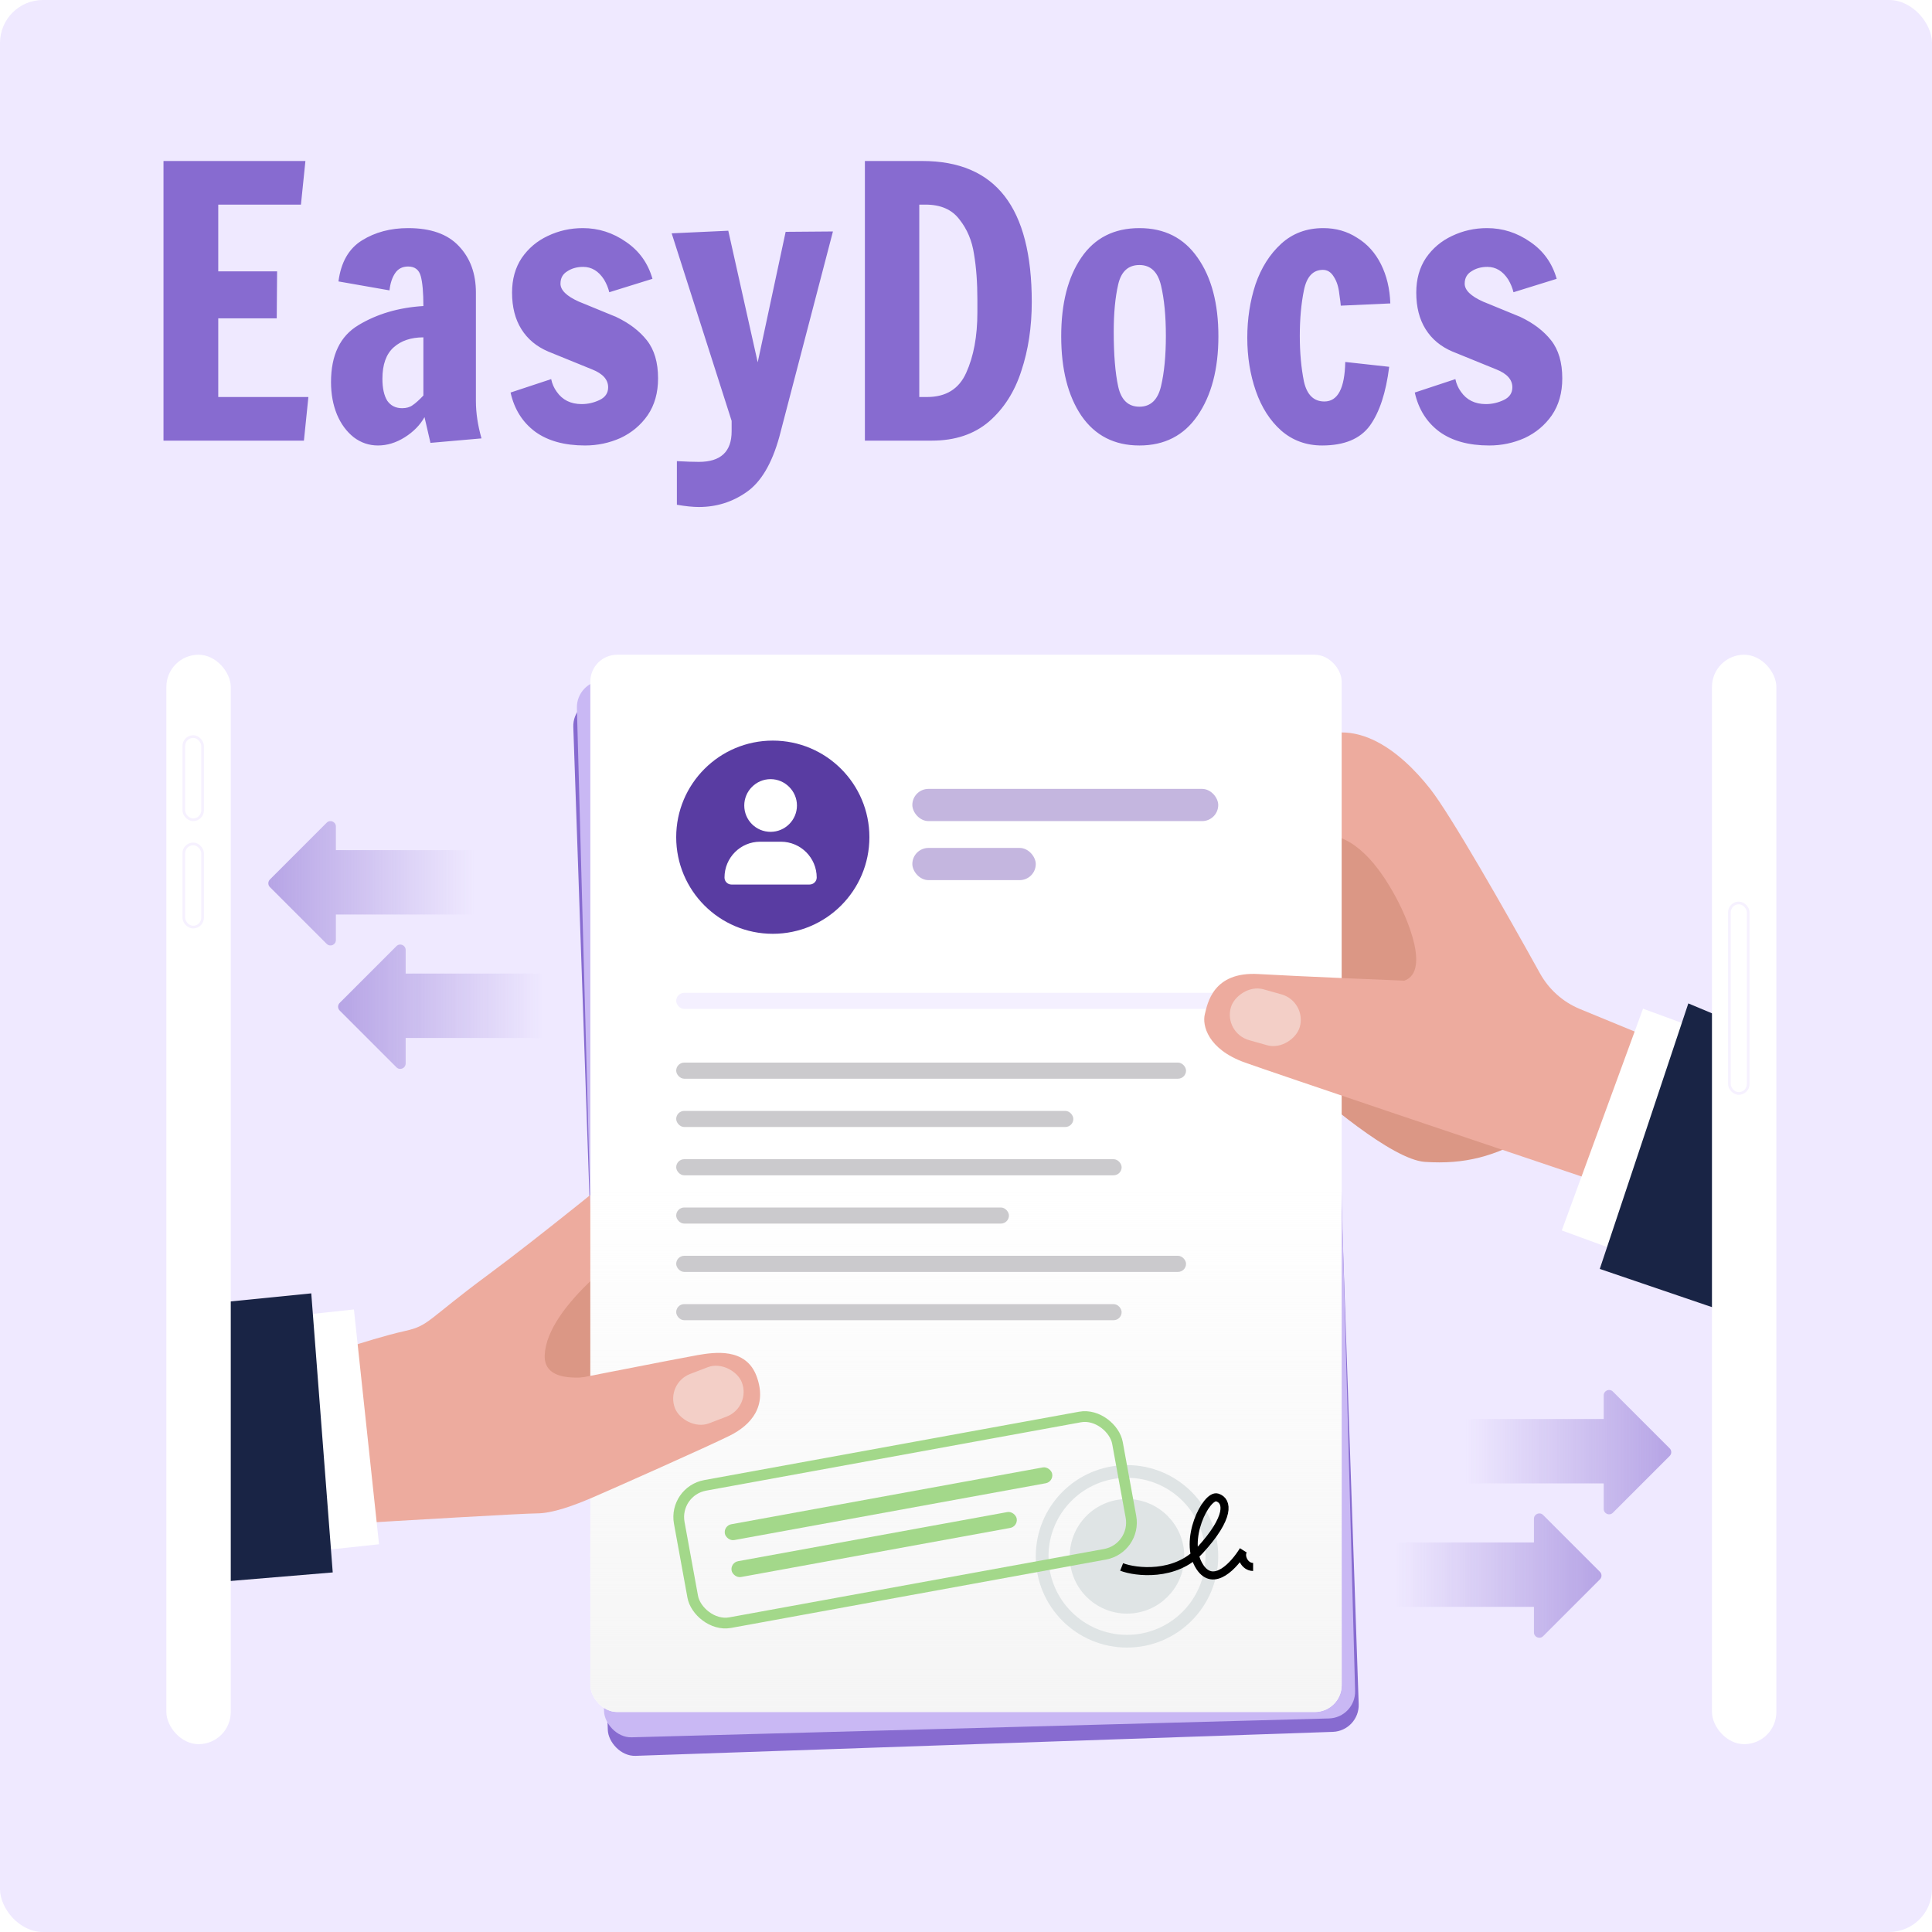 <svg width="360" height="360" viewBox="0 0 360 360" fill="none" xmlns="http://www.w3.org/2000/svg">
<rect width="360" height="360" rx="8" fill="#EFE9FF"/>
<rect x="106.655" y="130.465" width="140" height="197" rx="5" transform="rotate(-1.97 106.655 130.465)" fill="#876BD0"/>
<g clip-path="url(#clip0_4345_28525)">
<path d="M30.466 82.105V30H56.909L56.076 38.128H40.668V50.564H51.634L51.565 59.318H40.668V73.977H57.464L56.631 82.105H30.466ZM70.425 83.008C68.759 83.008 67.256 82.499 65.914 81.48C64.572 80.415 63.531 79.002 62.791 77.242C62.05 75.436 61.68 73.421 61.68 71.198C61.68 66.149 63.392 62.606 66.816 60.568C70.286 58.484 74.312 57.303 78.892 57.025C78.892 54.524 78.731 52.672 78.406 51.467C78.083 50.263 77.296 49.661 76.047 49.661C74.983 49.661 74.173 50.078 73.618 50.912C73.062 51.745 72.715 52.81 72.577 54.107L63.068 52.44C63.531 48.874 64.989 46.326 67.441 44.798C69.893 43.27 72.762 42.505 76.047 42.505C80.257 42.505 83.404 43.617 85.486 45.84C87.614 48.063 88.678 50.958 88.678 54.524V74.741C88.678 76.918 89.025 79.234 89.719 81.688L80.211 82.522L79.101 77.728C78.268 79.21 77.041 80.461 75.422 81.48C73.803 82.499 72.137 83.008 70.425 83.008ZM74.936 76.061C75.723 76.061 76.371 75.876 76.88 75.505C77.435 75.135 78.106 74.533 78.892 73.699V62.861C76.579 62.861 74.728 63.486 73.34 64.737C71.952 65.987 71.258 67.933 71.258 70.573C71.258 72.333 71.559 73.699 72.16 74.672C72.808 75.598 73.733 76.061 74.936 76.061ZM109.017 83.008C105.177 83.008 102.077 82.152 99.717 80.438C97.358 78.678 95.831 76.246 95.136 73.143L102.702 70.642C102.887 71.522 103.234 72.309 103.743 73.004C104.807 74.533 106.357 75.297 108.393 75.297C109.549 75.297 110.66 75.042 111.724 74.533C112.788 74.023 113.32 73.236 113.32 72.171C113.32 70.735 112.326 69.623 110.336 68.836L102.146 65.501C99.972 64.575 98.306 63.185 97.149 61.333C95.993 59.48 95.414 57.211 95.414 54.524C95.414 52.023 96.016 49.87 97.219 48.063C98.468 46.257 100.087 44.891 102.077 43.964C104.113 42.992 106.287 42.505 108.601 42.505C111.516 42.505 114.2 43.362 116.652 45.076C119.104 46.743 120.747 49.036 121.579 51.954L113.529 54.455C113.343 53.667 113.02 52.88 112.557 52.093C111.539 50.518 110.244 49.73 108.67 49.73C107.514 49.73 106.519 50.008 105.686 50.564C104.853 51.074 104.437 51.838 104.437 52.857C104.437 54.061 105.57 55.173 107.837 56.192L114.778 59.04C117.23 60.198 119.15 61.657 120.538 63.417C121.926 65.177 122.621 67.539 122.621 70.503C122.621 73.189 121.973 75.482 120.677 77.381C119.382 79.234 117.693 80.646 115.611 81.619C113.529 82.545 111.331 83.008 109.017 83.008ZM130.222 94.472C129.111 94.472 127.746 94.333 126.127 94.055V85.926C127.839 86.019 129.204 86.065 130.222 86.065C134.294 86.065 136.329 84.166 136.329 80.368V78.423L125.155 43.478L135.705 42.992L141.188 67.516L146.393 43.2L155.207 43.13L145.213 81.41C143.825 86.413 141.789 89.84 139.106 91.693C136.468 93.545 133.507 94.472 130.222 94.472ZM161.161 30H171.849C178.697 30 183.809 32.177 187.187 36.531C190.565 40.884 192.254 47.461 192.254 56.261C192.254 60.939 191.606 65.223 190.31 69.114C189.061 73.004 187.048 76.154 184.272 78.562C181.496 80.924 177.956 82.105 173.653 82.105H161.161V30ZM172.751 73.977C176.268 73.977 178.697 72.472 180.039 69.461C181.427 66.404 182.121 62.653 182.121 58.206V55.844C182.121 52.648 181.912 49.823 181.496 47.368C181.126 44.867 180.224 42.714 178.789 40.907C177.401 39.055 175.296 38.128 172.474 38.128H171.294V73.977H172.751ZM212.316 83.008C207.643 83.008 204.034 81.156 201.489 77.451C198.99 73.745 197.741 68.813 197.741 62.653C197.741 56.539 198.99 51.653 201.489 47.994C203.987 44.335 207.596 42.505 212.316 42.505C216.988 42.505 220.597 44.335 223.143 47.994C225.733 51.653 227.029 56.539 227.029 62.653C227.029 68.766 225.733 73.699 223.143 77.451C220.597 81.156 216.988 83.008 212.316 83.008ZM212.316 75.783C214.398 75.783 215.739 74.51 216.341 71.962C216.943 69.415 217.243 66.288 217.243 62.583C217.243 58.878 216.943 55.752 216.341 53.204C215.739 50.657 214.398 49.383 212.316 49.383C210.234 49.383 208.915 50.587 208.36 52.996C207.804 55.404 207.527 58.345 207.527 61.819C207.527 66.08 207.804 69.484 208.36 72.032C208.915 74.533 210.234 75.783 212.316 75.783ZM246.364 83.008C243.404 83.008 240.858 82.082 238.729 80.23C236.647 78.377 235.075 75.922 234.01 72.865C232.946 69.808 232.413 66.497 232.413 62.931C232.413 59.41 232.924 56.099 233.94 52.996C235.006 49.893 236.602 47.368 238.729 45.423C240.858 43.478 243.473 42.505 246.572 42.505C248.932 42.505 251.038 43.107 252.888 44.312C254.786 45.469 256.266 47.114 257.329 49.244C258.395 51.375 258.973 53.806 259.065 56.539L249.834 56.956C249.834 56.77 249.742 56.029 249.556 54.733C249.417 53.436 249.07 52.37 248.515 51.537C248.007 50.703 247.335 50.286 246.502 50.286C244.653 50.286 243.473 51.56 242.963 54.107C242.454 56.608 242.199 59.434 242.199 62.583C242.199 65.686 242.454 68.511 242.963 71.059C243.518 73.56 244.792 74.811 246.78 74.811C249.279 74.811 250.575 72.356 250.667 67.446L258.856 68.35C258.256 73.166 257.052 76.825 255.247 79.326C253.443 81.781 250.483 83.008 246.364 83.008ZM277.503 83.008C273.662 83.008 270.563 82.152 268.203 80.438C265.844 78.678 264.317 76.246 263.623 73.143L271.188 70.642C271.372 71.522 271.719 72.309 272.229 73.004C273.292 74.533 274.842 75.297 276.879 75.297C278.034 75.297 279.145 75.042 280.21 74.533C281.274 74.023 281.806 73.236 281.806 72.171C281.806 70.735 280.811 69.623 278.822 68.836L270.632 65.501C268.457 64.575 266.791 63.185 265.635 61.333C264.478 59.48 263.9 57.211 263.9 54.524C263.9 52.023 264.501 49.87 265.705 48.063C266.954 46.257 268.573 44.891 270.563 43.964C272.598 42.992 274.772 42.505 277.087 42.505C280.002 42.505 282.684 43.362 285.138 45.076C287.59 46.743 289.233 49.036 290.066 51.954L282.015 54.455C281.829 53.667 281.505 52.88 281.043 52.093C280.025 50.518 278.728 49.73 277.156 49.73C275.999 49.73 275.005 50.008 274.172 50.564C273.339 51.074 272.923 51.838 272.923 52.857C272.923 54.061 274.056 55.173 276.324 56.192L283.264 59.04C285.716 60.198 287.636 61.657 289.025 63.417C290.413 65.177 291.107 67.539 291.107 70.503C291.107 73.189 290.458 75.482 289.163 77.381C287.867 79.234 286.179 80.646 284.097 81.619C282.015 82.545 279.816 83.008 277.503 83.008Z" fill="#876BD0"/>
</g>
<path d="M75.5 248C71.9 248.8 67 250.333 65 251V270L122.5 265V212.5C115.833 218 100.2 230.7 91 237.5C79.5 246 80 247 75.5 248Z" fill="#EDAB9E"/>
<path d="M101.5 252.5C101.9 243.3 117.333 232 125 227.5L135 248.5C123.667 253.667 101.1 261.7 101.5 252.5Z" fill="#DB9785"/>
<path d="M294.404 188.019L306.5 193L301.5 211L259 196L223.5 173.5C226.5 164.667 234.4 145.5 242 139.5C251.5 132 261 140 266.5 147C270.335 151.881 280.526 169.778 286.943 181.356C288.606 184.358 291.231 186.713 294.404 188.019Z" fill="#EDAB9E"/>
<path d="M246.5 155.5C241.7 155.5 234.833 160.167 232 162.5L220.5 180.5C231.333 181.333 254.4 183 260 183C267 183 263 172.5 260 167C257 161.5 252.5 155.5 246.5 155.5Z" fill="#DB9785"/>
<path d="M265.5 216.5C259.5 216.1 246.333 205 240.5 199.5L285.5 211.5C278.5 215.5 273 217 265.5 216.5Z" fill="#DB9785"/>
<rect x="107.361" y="126.93" width="140" height="197" rx="5" transform="rotate(-1.55 107.361 126.93)" fill="#C9B8F4"/>
<rect x="110" y="122" width="140" height="197" rx="5" fill="white"/>
<rect x="110" y="122" width="140" height="197" rx="5" fill="url(#paint0_linear_4345_28525)"/>
<circle cx="210" cy="290" r="15.814" stroke="#DFE4E5" stroke-width="2.372"/>
<circle cx="210" cy="290" r="9.488" fill="#DFE4E5" stroke="#DFE4E5" stroke-width="2.372"/>
<circle cx="144" cy="156" r="18" fill="#593CA2"/>
<path d="M143.591 155.001C140.868 155.001 138.682 152.815 138.682 150.092C138.682 147.407 140.868 145.182 143.591 145.182C146.276 145.182 148.5 147.407 148.5 150.092C148.5 152.815 146.276 155.001 143.591 155.001ZM145.509 156.842C149.19 156.842 152.182 159.833 152.182 163.515C152.182 164.244 151.568 164.819 150.839 164.819H136.304C135.575 164.819 135 164.244 135 163.515C135 159.833 137.953 156.842 141.635 156.842H145.509Z" fill="white"/>
<path d="M209 291.978C211.631 293.005 219.038 293.827 223.571 288.895C229.238 282.73 228.833 279.648 226.81 279.031C224.786 278.415 220.333 287.046 223.571 291.978C226.162 295.923 230.048 291.567 231.667 288.895C230.992 289.923 231.881 291.978 233.5 291.978" stroke="black" stroke-width="1.5"/>
<rect x="170" y="147" width="57" height="6" rx="3" fill="#C4B6DF"/>
<rect x="170" y="158" width="23" height="6" rx="3" fill="#C4B6DF"/>
<rect x="126" y="185" width="108" height="3" rx="1.5" fill="#F4F0FF"/>
<path d="M234.5 181.5C241.3 181.9 259.667 182.667 268 183L305.5 198L297 220C277.667 213.5 237.6 200 232 198C225 195.5 224 191 224.5 189C225 187 226 181 234.5 181.5Z" fill="#EDAB9E"/>
<rect width="13.361" height="9.852" rx="4.926" transform="matrix(-0.962 -0.271 -0.271 0.962 243.533 186.625)" fill="#F3CFC7"/>
<rect width="9" height="44" transform="matrix(-0.939 -0.344 -0.344 0.939 314.604 191.053)" fill="white"/>
<path d="M329 193L314.595 186.971L298.095 236.445L320.892 244.21L329 193Z" fill="#192445"/>
<g filter="url(#filter0_i_4345_28525)">
<rect x="318" y="122" width="12" height="203" rx="6" fill="white"/>
</g>
<g filter="url(#filter1_i_4345_28525)">
<rect x="322" y="168" width="4" height="36" rx="2" fill="white"/>
</g>
<rect x="322.25" y="168.25" width="3.5" height="35.5" rx="1.75" stroke="#F6F1FF" stroke-width="0.5"/>
<rect x="126" y="198" width="95" height="3" rx="1.5" fill="#CBCACD"/>
<rect x="126" y="207" width="74" height="3" rx="1.5" fill="#CBCACD"/>
<rect x="126" y="216" width="83" height="3" rx="1.5" fill="#CBCACD"/>
<rect x="126" y="225" width="62" height="3" rx="1.5" fill="#CBCACD"/>
<rect x="126" y="234" width="95" height="3" rx="1.5" fill="#CBCACD"/>
<rect x="126" y="243" width="83" height="3" rx="1.5" fill="#CBCACD"/>
<rect x="134.798" y="284.288" width="62" height="3" rx="1.5" transform="rotate(-10.337 134.798 284.288)" fill="#A3D88A"/>
<rect x="136.054" y="291.174" width="54" height="3" rx="1.5" transform="rotate(-10.337 136.054 291.174)" fill="#A3D88A"/>
<rect x="125.492" y="277.853" width="83" height="26" rx="6" transform="rotate(-10.337 125.492 277.853)" stroke="#A3D88A" stroke-width="2"/>
<path d="M100 282C97.6 282 75 283.334 64 284V264.5L89 260.5C101.667 258 127.6 252.9 130 252.5C133 252 139 251 141 256.5C143 262 140 265.5 136 267.5C132 269.5 114 277.5 110.5 279C107 280.5 103 282 100 282Z" fill="#EDAB9E"/>
<rect x="57" y="244.957" width="9" height="44" transform="rotate(-6.103 57 244.957)" fill="white"/>
<path d="M38 243L58 241L62 293L38 295V243Z" fill="#192445"/>
<g filter="url(#filter2_i_4345_28525)">
<rect x="30" y="122" width="12" height="203" rx="6" fill="white"/>
</g>
<g filter="url(#filter3_i_4345_28525)">
<rect x="34" y="137" width="4" height="16" rx="2" fill="white"/>
</g>
<rect x="34.25" y="137.25" width="3.5" height="15.5" rx="1.75" stroke="#F6F1FF" stroke-width="0.5"/>
<g filter="url(#filter4_i_4345_28525)">
<rect x="34" y="157" width="4" height="16" rx="2" fill="white"/>
</g>
<rect x="34.25" y="157.25" width="3.5" height="15.5" rx="1.75" stroke="#F6F1FF" stroke-width="0.5"/>
<rect x="124" y="257.776" width="13.361" height="9.852" rx="4.926" transform="rotate(-20.946 124 257.776)" fill="#F3CFC7"/>
<path fill-rule="evenodd" clip-rule="evenodd" d="M50.293 163.881C49.902 164.271 49.902 164.904 50.293 165.295L60.879 175.881C61.509 176.511 62.586 176.064 62.586 175.174V170.412H88.414V158.412H62.586V154.002C62.586 153.111 61.509 152.665 60.879 153.295L50.293 163.881Z" fill="url(#paint1_linear_4345_28525)"/>
<path fill-rule="evenodd" clip-rule="evenodd" d="M311.121 269.881C311.512 270.271 311.512 270.904 311.121 271.295L300.535 281.881C299.905 282.511 298.828 282.064 298.828 281.174V276.412H273V264.412H298.828V260.002C298.828 259.111 299.905 258.665 300.535 259.295L311.121 269.881Z" fill="url(#paint2_linear_4345_28525)"/>
<path fill-rule="evenodd" clip-rule="evenodd" d="M63.293 186.881C62.902 187.271 62.902 187.904 63.293 188.295L73.879 198.881C74.509 199.511 75.586 199.064 75.586 198.174V193.412H101.414V181.412H75.586V177.002C75.586 176.111 74.509 175.665 73.879 176.295L63.293 186.881Z" fill="url(#paint3_linear_4345_28525)"/>
<path fill-rule="evenodd" clip-rule="evenodd" d="M298.121 292.881C298.512 293.271 298.512 293.904 298.121 294.295L287.535 304.881C286.905 305.511 285.828 305.064 285.828 304.174V299.412H260V287.412H285.828V283.002C285.828 282.111 286.905 281.665 287.535 282.295L298.121 292.881Z" fill="url(#paint4_linear_4345_28525)"/>
<defs>
<filter id="filter0_i_4345_28525" x="318" y="122" width="13" height="203" filterUnits="userSpaceOnUse" color-interpolation-filters="sRGB">
<feFlood flood-opacity="0" result="BackgroundImageFix"/>
<feBlend mode="normal" in="SourceGraphic" in2="BackgroundImageFix" result="shape"/>
<feColorMatrix in="SourceAlpha" type="matrix" values="0 0 0 0 0 0 0 0 0 0 0 0 0 0 0 0 0 0 127 0" result="hardAlpha"/>
<feOffset dx="1"/>
<feGaussianBlur stdDeviation="2"/>
<feComposite in2="hardAlpha" operator="arithmetic" k2="-1" k3="1"/>
<feColorMatrix type="matrix" values="0 0 0 0 0.937 0 0 0 0 0.914 0 0 0 0 1 0 0 0 1 0"/>
<feBlend mode="normal" in2="shape" result="effect1_innerShadow_4345_28525"/>
</filter>
<filter id="filter1_i_4345_28525" x="322" y="168" width="5" height="36" filterUnits="userSpaceOnUse" color-interpolation-filters="sRGB">
<feFlood flood-opacity="0" result="BackgroundImageFix"/>
<feBlend mode="normal" in="SourceGraphic" in2="BackgroundImageFix" result="shape"/>
<feColorMatrix in="SourceAlpha" type="matrix" values="0 0 0 0 0 0 0 0 0 0 0 0 0 0 0 0 0 0 127 0" result="hardAlpha"/>
<feOffset dx="1"/>
<feGaussianBlur stdDeviation="2"/>
<feComposite in2="hardAlpha" operator="arithmetic" k2="-1" k3="1"/>
<feColorMatrix type="matrix" values="0 0 0 0 0.937 0 0 0 0 0.914 0 0 0 0 1 0 0 0 1 0"/>
<feBlend mode="normal" in2="shape" result="effect1_innerShadow_4345_28525"/>
</filter>
<filter id="filter2_i_4345_28525" x="30" y="122" width="13" height="203" filterUnits="userSpaceOnUse" color-interpolation-filters="sRGB">
<feFlood flood-opacity="0" result="BackgroundImageFix"/>
<feBlend mode="normal" in="SourceGraphic" in2="BackgroundImageFix" result="shape"/>
<feColorMatrix in="SourceAlpha" type="matrix" values="0 0 0 0 0 0 0 0 0 0 0 0 0 0 0 0 0 0 127 0" result="hardAlpha"/>
<feOffset dx="1"/>
<feGaussianBlur stdDeviation="2"/>
<feComposite in2="hardAlpha" operator="arithmetic" k2="-1" k3="1"/>
<feColorMatrix type="matrix" values="0 0 0 0 0.937 0 0 0 0 0.914 0 0 0 0 1 0 0 0 1 0"/>
<feBlend mode="normal" in2="shape" result="effect1_innerShadow_4345_28525"/>
</filter>
<filter id="filter3_i_4345_28525" x="34" y="137" width="5" height="16" filterUnits="userSpaceOnUse" color-interpolation-filters="sRGB">
<feFlood flood-opacity="0" result="BackgroundImageFix"/>
<feBlend mode="normal" in="SourceGraphic" in2="BackgroundImageFix" result="shape"/>
<feColorMatrix in="SourceAlpha" type="matrix" values="0 0 0 0 0 0 0 0 0 0 0 0 0 0 0 0 0 0 127 0" result="hardAlpha"/>
<feOffset dx="1"/>
<feGaussianBlur stdDeviation="2"/>
<feComposite in2="hardAlpha" operator="arithmetic" k2="-1" k3="1"/>
<feColorMatrix type="matrix" values="0 0 0 0 0.937 0 0 0 0 0.914 0 0 0 0 1 0 0 0 1 0"/>
<feBlend mode="normal" in2="shape" result="effect1_innerShadow_4345_28525"/>
</filter>
<filter id="filter4_i_4345_28525" x="34" y="157" width="5" height="16" filterUnits="userSpaceOnUse" color-interpolation-filters="sRGB">
<feFlood flood-opacity="0" result="BackgroundImageFix"/>
<feBlend mode="normal" in="SourceGraphic" in2="BackgroundImageFix" result="shape"/>
<feColorMatrix in="SourceAlpha" type="matrix" values="0 0 0 0 0 0 0 0 0 0 0 0 0 0 0 0 0 0 127 0" result="hardAlpha"/>
<feOffset dx="1"/>
<feGaussianBlur stdDeviation="2"/>
<feComposite in2="hardAlpha" operator="arithmetic" k2="-1" k3="1"/>
<feColorMatrix type="matrix" values="0 0 0 0 0.937 0 0 0 0 0.914 0 0 0 0 1 0 0 0 1 0"/>
<feBlend mode="normal" in2="shape" result="effect1_innerShadow_4345_28525"/>
</filter>
<linearGradient id="paint0_linear_4345_28525" x1="156.667" y1="319" x2="156.667" y2="220.5" gradientUnits="userSpaceOnUse">
<stop stop-color="#F5F5F5"/>
<stop offset="1" stop-color="#F5F5F5" stop-opacity="0"/>
</linearGradient>
<linearGradient id="paint1_linear_4345_28525" x1="18.157" y1="167.804" x2="88.414" y2="167.804" gradientUnits="userSpaceOnUse">
<stop stop-color="#876BD0"/>
<stop offset="1" stop-color="#876BD0" stop-opacity="0"/>
</linearGradient>
<linearGradient id="paint2_linear_4345_28525" x1="343.257" y1="273.804" x2="273" y2="273.804" gradientUnits="userSpaceOnUse">
<stop stop-color="#876BD0"/>
<stop offset="1" stop-color="#876BD0" stop-opacity="0"/>
</linearGradient>
<linearGradient id="paint3_linear_4345_28525" x1="31.157" y1="190.804" x2="101.414" y2="190.804" gradientUnits="userSpaceOnUse">
<stop stop-color="#876BD0"/>
<stop offset="1" stop-color="#876BD0" stop-opacity="0"/>
</linearGradient>
<linearGradient id="paint4_linear_4345_28525" x1="330.257" y1="296.804" x2="260" y2="296.804" gradientUnits="userSpaceOnUse">
<stop stop-color="#876BD0"/>
<stop offset="1" stop-color="#876BD0" stop-opacity="0"/>
</linearGradient>
<clipPath id="clip0_4345_28525">
<rect width="262" height="66" fill="white" transform="translate(30 30)"/>
</clipPath>
</defs>
</svg>
